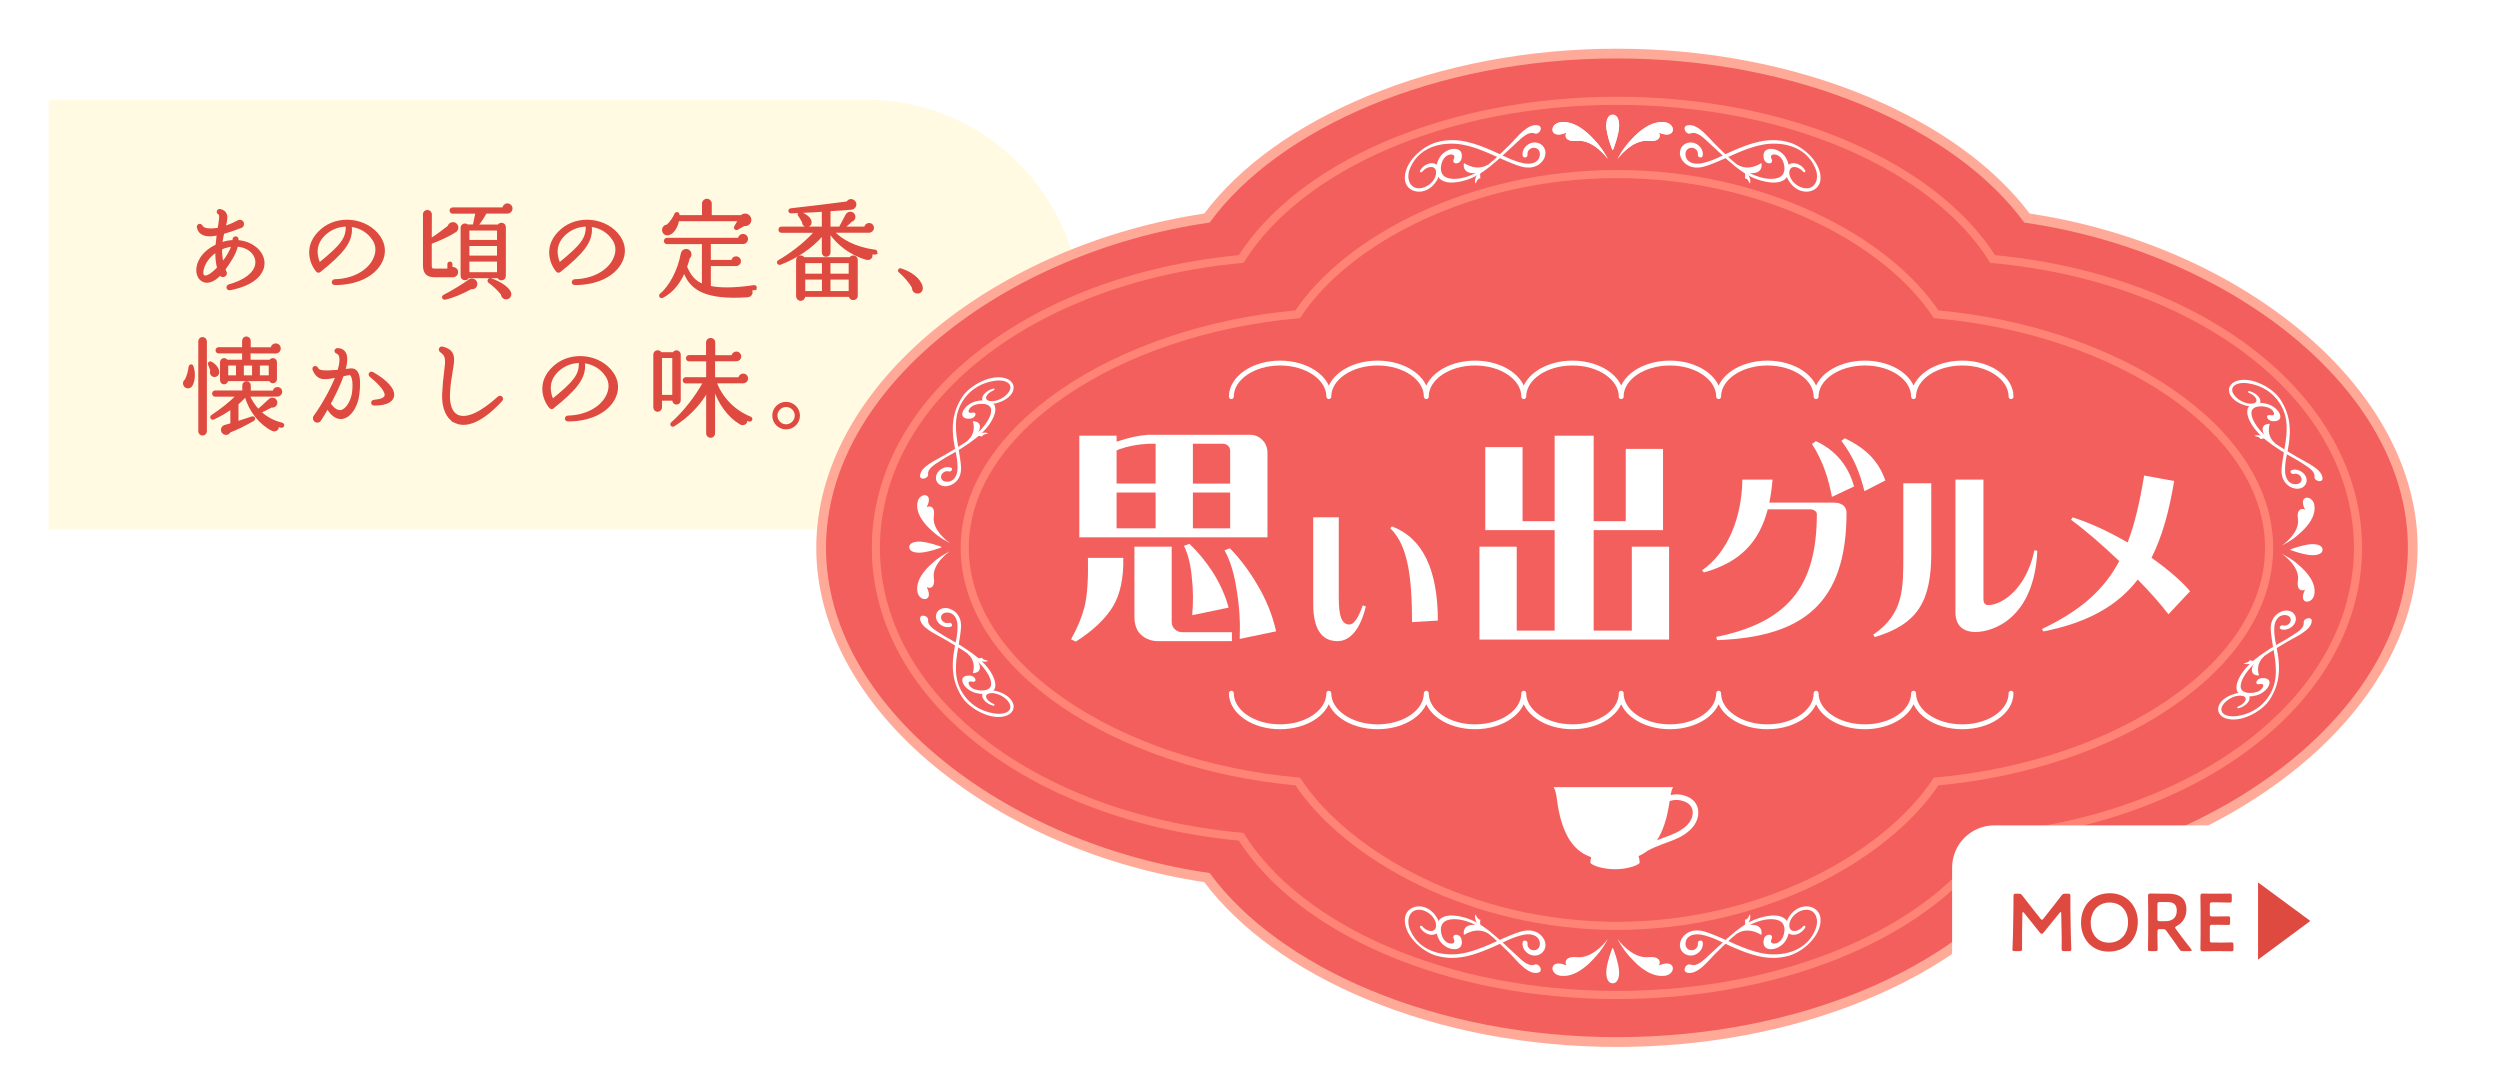 <?xml version="1.0" encoding="UTF-8"?>
<svg id="_レイヤー_2" data-name="レイヤー 2" xmlns="http://www.w3.org/2000/svg" xmlns:xlink="http://www.w3.org/1999/xlink" viewBox="0 0 770 335">
  <defs>
    <style>
      .cls-1 {
        stroke: #fff;
        stroke-linecap: round;
        stroke-linejoin: round;
        stroke-width: 1.5px;
      }

      .cls-1, .cls-2 {
        fill: none;
      }

      .cls-3 {
        stroke: #de4940;
        stroke-width: .5px;
      }

      .cls-3, .cls-2 {
        stroke-miterlimit: 10;
      }

      .cls-3, .cls-4 {
        fill: #de4940;
      }

      .cls-2 {
        stroke: #ff8475;
        stroke-width: 2.5px;
      }

      .cls-5 {
        filter: url(#drop-shadow-1);
      }

      .cls-6 {
        fill: #fa9;
      }

      .cls-6, .cls-7, .cls-4, .cls-8, .cls-9 {
        stroke-width: 0px;
      }

      .cls-7 {
        fill: #f35f5c;
      }

      .cls-8 {
        fill: #fffae1;
      }

      .cls-9 {
        fill: #fff;
      }
    </style>
    <filter id="drop-shadow-1" filterUnits="userSpaceOnUse">
      <feOffset dx="15" dy="15"/>
      <feGaussianBlur result="blur" stdDeviation="10"/>
      <feFlood flood-color="#000" flood-opacity=".45"/>
      <feComposite in2="blur" operator="in"/>
      <feComposite in="SourceGraphic"/>
    </filter>
  </defs>
  <g id="_文字" data-name="文字">
    <g class="cls-5">
      <g>
        <path class="cls-8" d="M66.14,15.71h251.81v132.28H66.14C29.64,147.99,0,118.35,0,81.85H0C0,45.34,29.64,15.71,66.14,15.71Z" transform="translate(317.95 163.7) rotate(180)"/>
        <g>
          <path class="cls-3" d="M55.89,74.14c-.96.2-1.25-1.06-.33-1.32,4.79-1.32,7.79-3.63,8.28-6.3.3-1.68-.43-3.37-2.01-4.52-.92-.66-2.21-1.19-3.8-1.29-.56,2.51-2.21,4.95-3.83,7.2l.26.69c.46.63-.03,1.49-.83,1.49-.36,0-.66-.17-.83-.5-2.34,2.51-4.19,2.38-4.92,2.11-1.32-.43-2.11-1.68-2.18-3.37-.07-2.34,1.49-5.68,5.94-7.79.1-1.16.23-2.24.36-3.3-2.21.5-3.66.36-4.69-.2-.79-.43-1.25-1.12-1.42-2.01-.17-.79.86-1.19,1.25-.43.56,1.02,2.34,1.22,5.15.79.16-1.12.76-4.29.26-4.46-.96-.36-.56-1.52.33-1.29.69.2,1.22.49,1.52.96.63.96.36,2.31-.13,4.26,1.19-.4,2.54-.96,4.09-1.78.69-.4,1.58.1,1.55.92,0,.5-.3.86-.66.96-2.11.82-3.89,1.42-5.45,1.85-.23.96-.43,1.98-.56,3.07,1.19-.43,2.38-.66,3.6-.69,0-.17.03-.3.03-.46,0-.79,1.35-1.02,1.35.03v.43c2.24.17,4.26.99,5.84,2.38,1.82,1.65,2.54,3.8,1.98,5.88-.53,1.85-2.44,5.15-10.2,6.7ZM51.57,62.49c-3,1.95-4.29,4.98-4.19,6.57,0,.3.1.82.5.99,1.19.46,3.3-1.62,4.22-2.54-.43-1.68-.56-3.33-.53-5.02ZM53.15,61.63c-.03,1.35.07,2.74.43,4.19,1.29-1.58,2.38-3.4,2.94-5.12-1.06.13-2.18.4-3.37.92Z"/>
          <path class="cls-3" d="M88.2,72.56c-1.06,0-.99-1.32,0-1.32,5.21-.1,9.84-2.48,11.78-6.07,1.16-2.15,1.22-4.42.03-6.24-1.52-2.44-4.03-3.96-6.93-4.32.63,4.85-2.71,8.45-9.57,13.99-.26.23-.69.2-.92-.1-1.88-2.15-4.22-7.89,1.45-12.77,2.51-2.15,5.91-3.14,9.44-2.71,3.43.43,6.53,2.15,8.42,4.88,1.68,2.41,1.88,5.31.46,7.95-2.21,4.16-7.56,6.7-14.16,6.7ZM85.03,57.21c-3.63,3.37-2.34,7.33-1.65,8.88,6.53-5.31,8.58-7.62,8.32-11.55-2.51.03-4.82.96-6.67,2.67Z"/>
          <path class="cls-3" d="M125.29,56.29c-1.58,1.06-5.35,2.84-7.56,3.6v6.86c0,.99.23,1.22,1.12,1.22h4.19v-1.62c0-.3.23-.53.53-.53s.53.23.53.53v1.19c.86-.23,1.75.33,1.75,1.25,0,.79-.59,1.35-1.39,1.35h-5.61c-2.24,0-3.33-.99-3.33-3.43v-15.71c0-.63.5-1.09,1.12-1.09s1.12.5,1.12,1.12l-.03,7.59c1.68-1.06,4.09-2.84,5.38-3.89.17-.63.76-1.09,1.45-1.06.79.03,1.39.69,1.35,1.49-.03.5-.3.92-.63,1.12ZM130.08,73.81c-2.54,1.45-5.94,2.84-7.99,3.23-.69.13-.99-.69-.33-1.02,2.41-1.22,5.94-3.37,7.76-4.72.96-.69,2.41.07,2.24,1.32-.1.86-.86,1.35-1.68,1.19ZM141.27,50.54h-6.63c-.63,1.25-1.78,2.97-2.54,3.86h6.4c.59-.96,2.05-.56,2.05.59v14.98c0,1.22-1.62,1.55-2.11.46h-9.21c-.5,1.06-2.11.73-2.11-.46v-14.79c0-.99,1.16-1.45,1.85-.79h1.91l.79-3.83h-7.26c-.4,0-.69-.33-.69-.73s.3-.69.69-.69h15.58c.03-.69.59-1.25,1.29-1.25s1.32.59,1.32,1.32-.59,1.32-1.32,1.32ZM129.32,59.16h9.01v-3.4h-9.01v3.4ZM129.32,63.98h9.01v-3.47h-9.01v3.47ZM129.32,69.09h9.01v-3.76h-9.01v3.76ZM140.8,76.95c-.69-.03-1.22-.59-1.25-1.29-.83-1.12-2.54-2.81-3.93-3.76-.46-.33-.1-1.16.5-.96,3.17,1.02,5.64,2.9,6.07,4.26.2.89-.33,1.78-1.39,1.75Z"/>
          <path class="cls-3" d="M162.12,72.56c-1.06,0-.99-1.32,0-1.32,5.21-.1,9.84-2.48,11.78-6.07,1.16-2.15,1.22-4.42.03-6.24-1.52-2.44-4.03-3.96-6.93-4.32.63,4.85-2.71,8.45-9.57,13.99-.26.23-.69.2-.92-.1-1.88-2.15-4.22-7.89,1.45-12.77,2.51-2.15,5.91-3.14,9.44-2.71,3.43.43,6.54,2.15,8.42,4.88,1.68,2.41,1.88,5.31.46,7.95-2.21,4.16-7.56,6.7-14.16,6.7ZM158.95,57.21c-3.63,3.37-2.34,7.33-1.65,8.88,6.53-5.31,8.58-7.62,8.32-11.55-2.51.03-4.82.96-6.67,2.67Z"/>
          <path class="cls-3" d="M217.4,74.14c-.36.07-.79.07-1.16.13.73.89.1,1.98-1.06,2.05-12.94.86-17.53-2.28-19.44-7.59-1.22,2.97-3.37,6.07-6.7,7.79-.56.3-1.09-.46-.59-.86,3-2.51,5.54-7.46,6.47-12.48.26-1.45,2.05-1.72,2.67-.46.3.63.1,1.35-.4,1.75-.13.53-.36,1.49-.83,2.71,1.12,2.54,2.38,4.42,5.08,5.51v-12.74h-10.99c-.4,0-.73-.33-.73-.73s.33-.73.73-.73h22.08c.07-.66.63-1.19,1.32-1.19s1.29.56,1.29,1.29-.56,1.32-1.25,1.32h-10.2v5.41h6.8c.07-.63.56-1.12,1.22-1.12.69,0,1.25.56,1.25,1.25s-.56,1.25-1.22,1.25h-8.05v6.6c2.9.63,7.36.69,13.56-.23.3-.03.56.13.59.43s-.17.59-.46.63ZM214.16,54.37l-2.08,1.19c-.46.26-.96-.3-.69-.76l1.09-1.91h-18.58c-.33,1.98-1.45,3.7-2.64,4.19-.83.36-1.68.13-2.01-.76-.33-.92.33-1.88,1.29-1.91.99-.96,1.91-2.21,2.44-3.5.23-.53,1.06-.4,1.06.2,0,.13-.03.26-.03.4h7.46v-3.83c0-.66.59-1.22,1.25-1.22s1.25.56,1.25,1.22v3.83h9.34c.86-.83,2.28-.56,2.74.59.5,1.25-.59,2.51-1.88,2.28Z"/>
          <path class="cls-3" d="M254.42,63.18l-1.06-.13c.46,1.12-.36,2.01-1.49,1.72-5.02-1.39-9.14-4.82-11.32-8.12v6.11c0,.59-.5,1.09-1.09,1.09s-1.09-.5-1.09-1.09v-5.41c-3.43,3.99-8.09,7.03-13,8.94-.66.26-1.19-.56-.53-.92,3.04-1.78,7.79-5.08,11.12-8.91h-10.26c-.4,0-.69-.33-.69-.73s.3-.69.69-.69h12.67v-5.08c-2.28.2-7.2.4-9.7.5-.76.03-.83-.99-.07-1.06,4.62-.5,13.17-1.55,17.33-2.11.43-.73,1.25-.96,1.98-.46,1.12.73.59,2.41-.69,2.51-1.58.13-4.85.4-6.67.46v5.25h3.1l2.01-3.83c.66-1.29,2.57-.86,2.57.59,0,.63-.46,1.16-1.06,1.29-.69.76-1.68,1.55-2.21,1.95h6.47c.07-.63.59-1.12,1.25-1.12.69,0,1.25.56,1.25,1.25s-.63,1.25-1.29,1.25h-10.83c2.18,2.31,6.34,4.92,12.71,5.71.3.03.49.3.46.59s-.3.5-.59.46ZM248.95,76.02c0,1.49-2.08,1.55-2.28.17h-13.9c0,.66-.5,1.22-1.16,1.22s-1.16-.53-1.16-1.16v-11.19c0-1.16,1.55-1.55,2.15-.59h14.23c.59-.96,2.11-.56,2.11.59v10.96ZM233.66,54.64c-.83.1-1.39-.53-1.39-1.29-.33-.63-.83-1.45-1.22-2.01-.3-.43.03-1.02.63-.79,1.25.46,2.67,1.39,2.97,2.44.23.79-.1,1.55-.99,1.65ZM232.77,69.55h5.64v-3.76h-5.64v3.76ZM232.77,74.9h5.64v-4.03h-5.64v4.03ZM240.53,69.55h6.11v-3.76h-6.11v3.76ZM240.53,74.9h6.11v-4.03h-6.11v4.03Z"/>
          <path class="cls-3" d="M267.29,75.13c-.69-.13-1.22-.76-1.12-1.52-1.06-1.88-2.77-3.73-4.13-4.88-.43-.36-.13-.99.43-.83,3.2,1.02,5.94,3.07,6.47,5.48.23,1.02-.5,2.01-1.65,1.75Z"/>
          <path class="cls-3" d="M44.08,103.63c-.56,1.02-1.88.96-2.34,0-.3-.59-.1-1.25.43-1.62.56-1.02.99-2.51,1.16-3.96.07-.63.79-.83,1.02-.17.66,1.82.53,4.32-.26,5.74ZM48.47,117.83c0,.59-.5,1.06-1.09,1.06s-1.06-.46-1.06-1.06v-27.69c0-.59.46-1.09,1.06-1.09s1.09.5,1.09,1.09v27.69ZM50.78,100.83c-.69-.2-1.06-.96-.76-1.62-.1-.4-.46-1.52-.66-1.88-.26-.5.17-.99.76-.66,1.25.73,2.21,1.91,2.15,3.04-.03.76-.73,1.32-1.49,1.12ZM71.6,116.51c-.33-.07-.66-.17-.96-.26.13,1.06-.86,1.68-1.78,1.22-3.7-1.85-6.9-5.74-8.25-10.43-.4.46-1.19,1.32-2.41,2.34v5.58c1.19-.36,3.37-1.09,4.42-1.45.63-.2,1.02.56.4.92-2.28,1.32-4.95,2.67-7.26,3.56-.33.66-1.09.89-1.75.56-.63-.33-.89-1.12-.56-1.75.16-.33.46-.56.79-.66.53-.13,1.55-.43,1.95-.56v-4.72c-1.62,1.12-3.37,2.15-5.38,3.1-.69.33-1.12-.53-.53-.92,2.97-1.98,5.71-4.16,7.59-6.11h-6.6c-.4,0-.69-.3-.69-.69s.3-.73.69-.73h8.61v-1.78c0-.59.46-1.06,1.06-1.06s1.06.46,1.06,1.06v1.82h7.23c.07-.59.59-1.09,1.22-1.09.69,0,1.22.53,1.22,1.22s-.66,1.22-1.19,1.22h-8.75c.69,1.65,1.72,3.14,2.81,4.32.89-.76,2.64-2.38,3.5-3.17.26-.26.66-.36,1.06-.3.69.1,1.16.76,1.06,1.45-.13.76-.79,1.22-1.55,1.06-.83.46-2.51,1.32-3.33,1.68,1.55,1.45,3.7,2.81,6.6,3.5.3.07.46.36.4.66-.07.3-.36.46-.66.4ZM69.92,93.63l-7.99-.03v2.44h6.24c.17-.3.53-.49.89-.49.56,0,.99.46.99,1.02v5.21c0,.56-.43,1.02-.99,1.02-.43,0-.82-.26-.96-.66h-13.07c-.03.53-.46.99-1.02.99s-.99-.46-.99-1.02v-5.54c0-.56.43-1.02.99-1.02.36,0,.73.2.89.49h4.92v-2.44h-7.49c-.4,0-.69-.3-.69-.69s.3-.73.69-.73h7.49v-2.21c0-.59.46-1.09,1.06-1.09s1.09.5,1.09,1.09v2.24h6.67c.03-.69.59-1.19,1.29-1.19s1.29.56,1.29,1.29-.56,1.32-1.29,1.32ZM55.04,100.86h2.9v-3.53h-2.9v3.53ZM59.85,100.86h3.04v-3.53h-3.04v3.53ZM64.8,100.86h3.23v-3.53h-3.23v3.53Z"/>
          <path class="cls-3" d="M90.54,113.77c-1.19.23-3-.2-4.69-3.04-.79,1.42-1.52,2.67-2.15,3.6-.17.36-.56.59-.96.59-.96,0-1.49-1.19-.79-1.88,2.64-3.7,5.08-8.19,6.6-11.98-3.33.63-5.58,1.19-7-2.11-.4-.96.79-1.35,1.22-.5.33.86,1.62,1.12,6.44.69.56-1.95.79-3.47.43-4.49-.16-.5-.43-.79-.86-.96-.79-.26-.59-1.22.2-1.22,1.35.03,2.01.69,2.31,1.25.63,1.16.5,3-.13,5.21.53-.1,1.12-.1,1.75-.2.73-.1,1.32.1,1.75.53.96.96,1.22,3.04.79,7.03-.33,3.33-2.21,6.96-4.92,7.46ZM93.02,100.37c-.36-.26-1.88.2-2.41.3-1.02,2.87-2.51,5.94-3.99,8.68.89,1.25,2.08,2.44,3.43,2.18,1.85-.36,3.33-3.3,3.63-5.64.4-3.27-.1-4.98-.66-5.51ZM100.28,109.67c-.92,0-.99-1.19-.03-1.29,1.98-.17,3.2-.66,3.43-1.42.36-1.19-1.32-3.4-4.59-6.07-.69-.56-.07-1.52.73-1.06,4.52,2.61,6.8,5.25,6.27,7.36-.3,1.12-1.58,2.48-5.81,2.48Z"/>
          <path class="cls-3" d="M125.46,115.15c-2.74-1.16-4.22-4.42-4.03-8.81.13-2.77.36-4.92.59-6.67.53-3.99.53-5.15-1.25-6.37-.69-.46-.33-1.52.56-1.29,3.99,1.02,3.5,3.53,2.84,7.36-.33,1.85-.69,4.09-.83,6.9-.13,3.53.76,5.87,2.61,6.73,2.74,1.25,7.2-.79,12.54-5.64.69-.66,1.65.3.99.99-5.48,5.97-10.43,8.35-14.03,6.8Z"/>
          <path class="cls-3" d="M160.01,114.56c-1.06,0-.99-1.32,0-1.32,5.21-.1,9.84-2.48,11.78-6.07,1.16-2.15,1.22-4.42.03-6.24-1.52-2.44-4.03-3.96-6.93-4.32.63,4.85-2.71,8.45-9.57,13.99-.26.23-.69.2-.92-.1-1.88-2.15-4.22-7.89,1.45-12.77,2.51-2.15,5.91-3.14,9.44-2.71,3.43.43,6.54,2.15,8.42,4.88,1.68,2.41,1.88,5.31.46,7.95-2.21,4.16-7.56,6.7-14.16,6.7ZM156.84,99.21c-3.63,3.37-2.34,7.33-1.65,8.88,6.53-5.31,8.58-7.62,8.32-11.55-2.51.03-4.82.96-6.67,2.67Z"/>
          <path class="cls-3" d="M194.43,108.29c0,.59-.46,1.06-1.06,1.06-.73,0-1.06-.53-1.06-1.19h-3.66v2.34c0,.59-.5,1.09-1.09,1.09s-1.09-.5-1.09-1.09v-16.27c0-1.19,1.58-1.52,2.08-.5h3.86c.49-.99,2.01-.63,2.01.5v14.06ZM188.65,106.87h3.66v-11.85h-3.66v11.85ZM215.75,114.59l-.86-.36c.3,1.12-.89,1.85-1.88,1.25-3.7-2.21-6.54-6.24-8.02-10.66v13.66c0,.63-.5,1.12-1.12,1.12s-1.12-.49-1.12-1.12v-12.84c-2.21,3.96-5.84,7.72-10.23,10.46-.66.33-1.06-.43-.63-.82,3.7-3.27,7.46-8.05,9.84-12.44h-5.51c-.4,0-.69-.3-.69-.69s.3-.73.69-.73h6.53v-5.38h-5.54c-.4,0-.69-.3-.69-.69s.3-.73.69-.73h5.51v-4.19c0-.63.53-1.09,1.16-1.09s1.16.46,1.16,1.09v4.22h5.51c.07-.63.59-1.12,1.25-1.12.69,0,1.25.56,1.25,1.25,0,.79-.63,1.25-1.35,1.25h-6.7v5.41h7.66c.07-.63.59-1.12,1.25-1.12.69,0,1.25.56,1.25,1.25,0,.76-.66,1.25-1.22,1.25h-8.42c1.68,4.59,5.51,8.71,10.63,10.76.26.1.4.43.3.69-.1.26-.43.4-.69.3Z"/>
          <path class="cls-3" d="M227.1,117c-2.21,0-3.99-1.78-3.99-3.99s1.78-3.99,3.99-3.99,4.03,1.78,4.03,3.99-1.78,3.99-4.03,3.99ZM227.1,110.1c-1.58,0-2.9,1.29-2.9,2.9s1.32,2.94,2.9,2.94,2.94-1.32,2.94-2.94-1.32-2.9-2.94-2.9Z"/>
        </g>
      </g>
      <g>
        <path class="cls-7" d="M483.02,305.94c-27.11,0-53.54-5.03-76.42-14.53-21.82-9.06-39.05-21.55-49.87-36.12-31.24-4.6-60.63-17.14-82.81-35.35-23.22-19.07-36.02-42.58-36.02-66.22s12.79-47.15,36.02-66.22c22.18-18.21,51.57-30.75,82.81-35.35,10.82-14.58,28.05-27.06,49.87-36.12,22.89-9.51,49.31-14.53,76.42-14.53s53.54,5.03,76.42,14.53c21.82,9.06,39.05,21.55,49.87,36.12,31.24,4.6,60.63,17.14,82.81,35.35,23.22,19.07,36.02,42.58,36.02,66.22s-12.79,47.15-36.02,66.22c-22.18,18.21-51.57,30.75-82.81,35.35-10.82,14.58-28.05,27.06-49.87,36.12-22.89,9.51-49.31,14.53-76.42,14.53Z"/>
        <path class="cls-6" d="M483.02,3c56.11,0,104.33,21.6,125.45,50.55,62.97,9.04,118.16,51.2,118.16,100.17s-55.19,91.13-118.16,100.17c-21.12,28.95-69.34,50.55-125.45,50.55s-104.33-21.6-125.45-50.55c-62.97-9.04-118.16-51.2-118.16-100.17s55.19-91.13,118.16-100.17c21.12-28.95,69.34-50.55,125.45-50.55M483.02,0c-27.31,0-53.93,5.06-77,14.65-21.82,9.06-39.12,21.54-50.12,36.12-31.28,4.71-60.68,17.32-82.93,35.58-23.58,19.36-36.56,43.29-36.56,67.38s12.99,48.02,36.56,67.38c22.24,18.26,51.65,30.87,82.93,35.58,11,14.58,28.3,27.05,50.12,36.12,23.07,9.58,49.69,14.65,77,14.65s53.93-5.06,77-14.65c21.82-9.07,39.12-21.54,50.12-36.12,31.28-4.71,60.68-17.32,82.93-35.58,23.58-19.36,36.56-43.29,36.56-67.38s-12.99-48.02-36.56-67.38c-22.24-18.26-51.65-30.87-82.93-35.58-11-14.58-28.3-27.05-50.12-36.12-23.07-9.58-49.69-14.65-77-14.65h0Z"/>
      </g>
      <path class="cls-2" d="M711.25,153.75c0-45.38-47.32-82.89-112.51-88.98-17.98-28.51-63.01-48.72-115.73-48.72s-97.75,20.21-115.73,48.72c-65.18,6.09-112.51,43.61-112.51,88.98s47.32,82.89,112.51,88.98c17.98,28.51,63.01,48.72,115.73,48.72s97.75-20.22,115.73-48.72c65.18-6.09,112.51-43.61,112.51-88.98Z"/>
      <path class="cls-2" d="M683.88,153.75c0-36.69-47.17-67.02-102.55-71.95-15.27-23.05-53.53-43.19-98.32-43.19s-83.04,20.14-98.32,43.19c-55.38,4.93-102.55,35.26-102.55,71.95s47.17,67.02,102.55,71.95c15.27,23.05,53.53,44.46,98.32,44.46s83.04-21.4,98.32-44.46c55.38-4.93,102.55-35.26,102.55-71.95Z"/>
      <g>
        <g>
          <path class="cls-9" d="M505.75,26.09c2.06-.7,3.98,1.44,5.56,2.85,1.94,1.74,3.79,3.58,5.78,5.32,2.88,2.51,5.95,4.99,9.49,6.11,2.66.84,5.72,1.35,7.73.17,1.93-1.13,2.33-4.25.79-6.88-2.09-3.61-7.96-4.02-6.81.32.51,1.88,3.16,1.69,2.35-.03-.81-1.74,1.44-1.66,2.48-.74,1,.88,1.4,2.18,1.49,3.28.13,1.6-.53,2.74-1.84,3.24-2.36.9-5.93.06-8.68-1.35-3.99-2.06-7.48-5.69-10.63-8.76-2.19-2.14-5.54-6.81-8.84-6-1.62.4-.43,3.01,1.13,2.48h0Z"/>
          <path class="cls-9" d="M509.41,33.03c.44-1.84-1.18-3.87-3.22-4.13-1.96-.25-3.61,1.11-3.77,2.91-.17,1.89,1.31,3.81,3.25,4.48,2,.69,4,.16,5.69-.46,5.71-2.08,10.66-5.17,16.52-6.26,5.02-.98,13.09-.11,16.19,7.13,1.69,3.93-.51,7.5-4.49,5.92-1.88-.74-3.57-2.69-3.47-4.61.12-2.17,2.67-1.99,4.24-.15.42.48.93.06.62-.45-1.2-1.93-3.55-2.64-4.91-1.8-1.43.89-1.27,3.24-.12,5.08,3.28,5.2,9.5,3.79,9.78-.46.35-5.08-5.21-10.16-9.83-11.43-6.31-1.78-12.06.45-17.23,2.68-3.05,1.32-6.21,3.2-9.74,3.84-1.77.32-4.23,0-4.72-2.21-.23-1.04.11-2.09,1.09-2.47,1.35-.53,2.87.57,2.66,2.03-.12.89,1.27,1.16,1.46.35h0Z"/>
        </g>
        <path class="cls-9" d="M520.16,35.76c1.07.59,2.13.92,3.56.81,1.43-.11,2.66-.69,3.79-1.33.56,3.03-2.5,3.56-4.9,2.78,1.07.73,1.6,2.12,1.46,3.21-.13,1.09-.51-1.42-1.61-1.27.17-2.5.15-1.95-2.99-3.81"/>
        <g>
          <path class="cls-9" d="M457.66,26.09c-2.06-.7-3.98,1.44-5.56,2.85-1.94,1.74-3.79,3.58-5.78,5.32-2.88,2.51-5.95,4.99-9.49,6.11-2.66.84-5.72,1.35-7.73.17-1.92-1.13-2.33-4.25-.79-6.88,2.09-3.61,7.96-4.02,6.81.32-.51,1.88-3.16,1.69-2.35-.03.81-1.74-1.44-1.66-2.48-.74-1,.88-1.4,2.18-1.49,3.28-.13,1.6.53,2.74,1.84,3.24,2.36.9,5.93.06,8.68-1.35,3.99-2.06,7.48-5.69,10.63-8.76,2.19-2.14,5.53-6.81,8.84-6,1.62.4.43,3.01-1.13,2.48h0Z"/>
          <path class="cls-9" d="M454.01,33.03c-.44-1.84,1.18-3.87,3.22-4.13,1.96-.25,3.61,1.11,3.77,2.91.17,1.89-1.31,3.81-3.25,4.48-2,.69-3.99.16-5.69-.46-5.71-2.08-10.66-5.17-16.52-6.26-5.02-.98-13.09-.11-16.19,7.13-1.69,3.93.51,7.5,4.49,5.92,1.88-.74,3.57-2.69,3.47-4.61-.12-2.17-2.67-1.99-4.24-.15-.41.48-.93.06-.62-.45,1.2-1.93,3.55-2.64,4.91-1.8,1.43.88,1.27,3.24.12,5.08-3.28,5.2-9.5,3.79-9.78-.46-.35-5.08,5.21-10.16,9.83-11.43,6.31-1.78,12.06.45,17.23,2.68,3.05,1.32,6.21,3.2,9.74,3.84,1.77.32,4.22,0,4.72-2.21.23-1.04-.11-2.09-1.09-2.47-1.35-.53-2.87.57-2.66,2.03.12.89-1.27,1.16-1.46.35t0,0Z"/>
        </g>
        <path class="cls-9" d="M443.25,35.76c-1.07.59-2.13.92-3.57.81-1.43-.11-2.66-.69-3.79-1.33-.56,3.03,2.5,3.56,4.9,2.78-1.07.73-1.6,2.12-1.46,3.21.13,1.09.51-1.42,1.61-1.27-.17-2.5-.15-1.95,2.99-3.81"/>
        <g>
          <path class="cls-9" d="M497.77,22.65c-4.2-.54-8.09,2.87-10.26,5.29-2.66,2.68-4.31,6.02-4.31,6.02,0,0,4.38-6.12,9.53-5.57,3.22.35,3.96-1.3,3.21-2.54.12.04.25.08.37.13,4.9,1.93,5.03-2.84,1.47-3.33Z"/>
          <path class="cls-9" d="M465.64,22.65c4.2-.54,8.09,2.87,10.26,5.29,2.66,2.68,4.31,6.02,4.31,6.02,0,0-4.38-6.12-9.53-5.57-3.22.35-3.96-1.3-3.21-2.54-.12.04-.25.08-.37.13-4.9,1.93-5.04-2.84-1.47-3.33Z"/>
          <path class="cls-9" d="M481.71,20.33c-1.09,0-1.98,1-1.98,3.44,0,2.44,1.82,7.51,1.98,7.51.16,0,1.98-5.07,1.98-7.51,0-2.44-.89-3.44-1.98-3.44Z"/>
        </g>
      </g>
      <g>
        <path class="cls-9" d="M497.77,22.65c-4.2-.54-8.09,2.87-10.26,5.29-2.66,2.68-4.31,6.02-4.31,6.02,0,0,4.38-6.12,9.53-5.57,3.22.35,3.96-1.3,3.21-2.54.12.04.25.08.37.13,4.9,1.93,5.03-2.84,1.47-3.33Z"/>
        <path class="cls-9" d="M465.64,22.65c4.2-.54,8.09,2.87,10.26,5.29,2.66,2.68,4.31,6.02,4.31,6.02,0,0-4.38-6.12-9.53-5.57-3.22.35-3.96-1.3-3.21-2.54-.12.04-.25.08-.37.13-4.9,1.93-5.04-2.84-1.47-3.33Z"/>
        <path class="cls-9" d="M481.71,20.33c-1.09,0-1.98,1-1.98,3.44,0,2.44,1.82,7.51,1.98,7.51.16,0,1.98-5.07,1.98-7.51,0-2.44-.89-3.44-1.98-3.44Z"/>
      </g>
      <g>
        <g>
          <g>
            <path class="cls-9" d="M270.85,131.05c-.18-1.81,2.19-3.08,3.84-4.17,2.03-1.33,4.61-2.6,6.68-3.95,3.01-1.96,5.89-4.01,7.92-6.64,1.52-1.98,2.62-4.32,2.19-6.04-.41-1.65-3.11-2.41-5.97-1.63-3.95,1.05-6.05,5.59-1.78,5.34,1.84-.12,2.46-2.22.67-1.85-1.81.37-1.07-1.37.09-2.04,1.1-.64,2.41-.75,3.43-.66,1.49.14,2.31.82,2.36,1.9.08,1.96-1.72,4.63-3.76,6.62-2.97,2.87-7.14,5.16-10.69,7.29-2.47,1.47-7.47,3.54-7.45,6.41.01,1.41,2.62.8,2.48-.57t0,0Z"/>
            <path class="cls-9" d="M277.94,129.05c-1.56-.63-3.77.4-4.46,2.05-.66,1.59.23,3.17,1.83,3.57,1.67.42,3.71-.53,4.74-2.04,1.06-1.56,1.04-3.29.87-4.77-.53-4.99-2.02-9.46-1.31-14.23.54-4.13,3.95-10.13,11.6-11.32,4.15-.66,6.58,1.47,3.83,4.23-1.29,1.31-3.6,2.32-5.3,1.95-1.93-.41-.94-2.33,1.25-3.24.57-.24.36-.69-.2-.53-2.15.61-3.57,2.29-3.24,3.45.35,1.23,2.65,1.54,4.68.93,5.72-1.76,6.32-6.17,2.75-7.49-4.46-1.65-11.25,2-13.63,5.67-3.17,4.89-3.23,9.47-2.55,13.98.4,2.66,1.32,5.52,1.09,8.53-.12,1.5-.93,3.5-3.04,3.59-.99.04-1.86-.4-2-1.27-.19-1.2,1.15-2.29,2.42-1.91.78.23,1.34-.88.65-1.16t0,0Z"/>
          </g>
          <path class="cls-9" d="M283.07,120.68c.82-.77,1.4-1.58,1.7-2.73.3-1.16.13-2.22-.13-3.2,2.9.01,2.5,2.5,1.14,4.3.96-.74,2.35-.96,3.3-.69.95.27-1.43.19-1.59,1.1-2.21-.51-1.73-.41-4.24,1.84"/>
          <g>
            <path class="cls-9" d="M267.6,139.64c-.72,3.62,2.29,6.98,4.47,8.86,2.4,2.3,5.47,3.73,5.46,3.73,0,0-5.61-3.79-4.9-8.24.45-2.78-1.02-3.42-2.19-2.77.04-.11.09-.21.13-.32,2.03-4.22-2.32-4.33-2.98-1.26Z"/>
            <path class="cls-9" d="M267.6,167.4c-.72-3.62,2.29-6.98,4.47-8.86,2.4-2.3,5.47-3.73,5.46-3.73,0,0-5.6,3.79-4.9,8.24.45,2.78-1.02,3.42-2.19,2.77.04.11.09.22.13.32,2.03,4.22-2.32,4.33-2.98,1.26Z"/>
            <path class="cls-9" d="M265.05,153.52c0,.95.92,1.72,3.16,1.71,2.23,0,6.87-1.58,6.88-1.71,0-.14-4.64-1.71-6.88-1.71-2.24,0-3.16.77-3.16,1.71Z"/>
          </g>
        </g>
        <g>
          <g>
            <path class="cls-9" d="M270.85,176c-.18,1.81,2.19,3.08,3.84,4.17,2.03,1.33,4.61,2.6,6.68,3.95,3.01,1.96,5.89,4.01,7.92,6.64,1.52,1.98,2.62,4.32,2.19,6.04-.41,1.65-3.11,2.41-5.97,1.63-3.95-1.05-6.05-5.59-1.78-5.34,1.84.12,2.46,2.22.67,1.85-1.81-.37-1.07,1.37.09,2.04,1.1.64,2.41.75,3.43.66,1.49-.14,2.31-.82,2.36-1.9.08-1.96-1.72-4.63-3.76-6.62-2.97-2.87-7.14-5.16-10.69-7.29-2.47-1.47-7.47-3.54-7.45-6.41.01-1.41,2.62-.8,2.48.57t0,0Z"/>
            <path class="cls-9" d="M277.94,177.99c-1.56.63-3.77-.4-4.46-2.05-.66-1.59.23-3.17,1.83-3.57,1.67-.42,3.71.53,4.74,2.04,1.06,1.56,1.04,3.29.87,4.77-.53,4.99-2.02,9.46-1.31,14.23.54,4.13,3.95,10.13,11.6,11.32,4.15.66,6.58-1.47,3.83-4.23-1.29-1.31-3.6-2.32-5.3-1.95-1.93.41-.94,2.33,1.25,3.24.57.24.36.69-.2.53-2.15-.61-3.57-2.29-3.24-3.45.35-1.23,2.65-1.54,4.68-.93,5.72,1.76,6.32,6.17,2.75,7.49-4.46,1.65-11.25-2-13.63-5.67-3.17-4.89-3.23-9.47-2.55-13.98.4-2.66,1.32-5.52,1.09-8.53-.12-1.5-.93-3.5-3.04-3.59-.99-.04-1.86.4-2,1.27-.19,1.2,1.15,2.29,2.42,1.91.78-.23,1.34.88.65,1.16t0,0Z"/>
          </g>
          <path class="cls-9" d="M283.07,186.36c.82.77,1.4,1.58,1.7,2.73.3,1.16.13,2.22-.13,3.2,2.9-.01,2.5-2.5,1.14-4.3.96.74,2.35.96,3.3.69.95-.27-1.43-.19-1.59-1.1-2.21.51-1.73.41-4.24-1.84"/>
        </g>
        <g>
          <g>
            <path class="cls-9" d="M694.55,176.77c.18,1.81-2.19,3.08-3.84,4.17-2.03,1.33-4.61,2.6-6.68,3.95-3.01,1.96-5.89,4.01-7.92,6.64-1.52,1.98-2.62,4.32-2.19,6.04.41,1.65,3.11,2.41,5.97,1.63,3.95-1.05,6.05-5.59,1.78-5.34-1.84.12-2.46,2.22-.67,1.85,1.81-.37,1.07,1.37-.09,2.04-1.1.64-2.41.75-3.43.66-1.49-.14-2.31-.82-2.36-1.9-.08-1.96,1.72-4.63,3.76-6.62,2.97-2.87,7.14-5.16,10.69-7.29,2.47-1.47,7.47-3.54,7.45-6.41-.01-1.41-2.62-.8-2.48.57t0,0Z"/>
            <path class="cls-9" d="M687.45,178.77c1.56.63,3.77-.4,4.46-2.05.66-1.59-.23-3.17-1.83-3.57-1.67-.42-3.71.53-4.74,2.04-1.06,1.56-1.04,3.29-.87,4.77.53,4.99,2.02,9.46,1.31,14.23-.54,4.13-3.95,10.13-11.6,11.32-4.15.66-6.58-1.47-3.83-4.23,1.29-1.31,3.6-2.32,5.3-1.95,1.93.41.94,2.33-1.25,3.24-.57.24-.36.69.2.53,2.15-.61,3.57-2.29,3.24-3.45-.35-1.23-2.65-1.54-4.68-.93-5.72,1.76-6.32,6.17-2.75,7.49,4.46,1.65,11.25-2,13.63-5.67,3.17-4.89,3.23-9.47,2.55-13.98-.4-2.66-1.32-5.52-1.09-8.53.12-1.5.93-3.5,3.04-3.59.99-.04,1.86.4,2,1.27.19,1.2-1.15,2.29-2.42,1.91-.78-.23-1.34.88-.65,1.16t0,0Z"/>
          </g>
          <path class="cls-9" d="M682.33,187.13c-.82.77-1.4,1.58-1.7,2.73-.3,1.16-.13,2.22.13,3.2-2.9-.01-2.5-2.5-1.14-4.3-.96.74-2.35.96-3.3.69-.95-.27,1.43-.19,1.59-1.1,2.21.51,1.73.41,4.24-1.84"/>
          <g>
            <path class="cls-9" d="M697.79,168.18c.72-3.62-2.29-6.98-4.47-8.86-2.4-2.3-5.47-3.73-5.46-3.73,0,0,5.61,3.79,4.9,8.24-.45,2.78,1.02,3.42,2.19,2.77-.04.11-.09.21-.13.32-2.03,4.22,2.32,4.33,2.98,1.26Z"/>
            <path class="cls-9" d="M697.79,140.41c.72,3.62-2.29,6.98-4.47,8.86-2.4,2.3-5.47,3.73-5.46,3.73,0,0,5.6-3.79,4.9-8.24-.45-2.78,1.02-3.42,2.19-2.77-.04-.11-.09-.22-.13-.32-2.03-4.22,2.32-4.33,2.98-1.26Z"/>
            <path class="cls-9" d="M700.35,154.3c0-.95-.92-1.72-3.16-1.71-2.23,0-6.87,1.58-6.88,1.71,0,.14,4.64,1.71,6.88,1.71,2.24,0,3.16-.77,3.16-1.71Z"/>
          </g>
        </g>
        <g>
          <g>
            <path class="cls-9" d="M697.87,131.82c.18-1.81-2.19-3.08-3.84-4.17-2.03-1.33-4.61-2.6-6.68-3.95-3.01-1.96-5.89-4.01-7.92-6.64-1.52-1.98-2.62-4.32-2.19-6.04.41-1.65,3.11-2.41,5.97-1.63,3.95,1.05,6.05,5.59,1.78,5.34-1.84-.12-2.46-2.22-.67-1.85,1.81.37,1.07-1.37-.09-2.04-1.1-.64-2.41-.75-3.43-.66-1.49.14-2.31.82-2.36,1.9-.08,1.96,1.72,4.63,3.76,6.62,2.97,2.87,7.14,5.16,10.69,7.29,2.47,1.47,7.47,3.54,7.45,6.41-.01,1.41-2.62.8-2.48-.57t0,0Z"/>
            <path class="cls-9" d="M690.78,129.82c1.56-.63,3.77.4,4.46,2.05.66,1.59-.23,3.17-1.83,3.57-1.67.42-3.71-.53-4.74-2.04-1.06-1.56-1.04-3.29-.87-4.77.53-4.99,2.02-9.46,1.31-14.23-.54-4.13-3.95-10.13-11.6-11.32-4.15-.66-6.58,1.47-3.83,4.23,1.29,1.31,3.6,2.32,5.3,1.95,1.93-.41.94-2.33-1.25-3.24-.57-.24-.36-.69.2-.53,2.15.61,3.57,2.29,3.24,3.45-.35,1.23-2.65,1.54-4.68.93-5.72-1.76-6.32-6.17-2.75-7.49,4.46-1.65,11.25,2,13.63,5.67,3.17,4.89,3.23,9.47,2.55,13.98-.4,2.66-1.32,5.52-1.09,8.53.12,1.5.93,3.5,3.04,3.59.99.04,1.86-.4,2-1.27.19-1.2-1.15-2.29-2.42-1.91-.78.23-1.34-.88-.65-1.16t0,0Z"/>
          </g>
          <path class="cls-9" d="M685.65,121.46c-.82-.77-1.4-1.58-1.7-2.73-.3-1.16-.13-2.22.13-3.2-2.9.01-2.5,2.5-1.14,4.3-.96-.74-2.35-.96-3.3-.69-.95.27,1.43.19,1.59,1.1,2.21-.51,1.73-.41,4.24,1.84"/>
        </g>
      </g>
      <g>
        <g>
          <path class="cls-9" d="M505.75,282.11c2.06.7,3.98-1.44,5.56-2.85,1.94-1.74,3.79-3.58,5.78-5.32,2.88-2.51,5.95-4.99,9.49-6.11,2.66-.84,5.72-1.35,7.73-.17,1.93,1.13,2.33,4.25.79,6.88-2.09,3.61-7.96,4.02-6.81-.32.51-1.88,3.16-1.69,2.35.03-.81,1.74,1.44,1.66,2.48.74,1-.88,1.4-2.18,1.49-3.28.13-1.6-.53-2.74-1.84-3.24-2.36-.9-5.93-.06-8.68,1.35-3.99,2.06-7.48,5.69-10.63,8.76-2.19,2.14-5.54,6.81-8.84,6-1.62-.4-.43-3.01,1.13-2.48h0Z"/>
          <path class="cls-9" d="M509.41,275.16c.44,1.84-1.18,3.87-3.22,4.13-1.96.25-3.61-1.11-3.77-2.91-.17-1.89,1.31-3.81,3.25-4.48,2-.69,4-.16,5.69.46,5.71,2.08,10.66,5.17,16.52,6.26,5.02.98,13.09.11,16.19-7.13,1.69-3.93-.51-7.5-4.49-5.92-1.88.74-3.57,2.7-3.47,4.61.12,2.17,2.67,1.99,4.24.15.42-.48.93-.06.62.45-1.2,1.93-3.55,2.64-4.91,1.8-1.43-.89-1.27-3.24-.12-5.08,3.28-5.2,9.5-3.79,9.78.46.35,5.08-5.21,10.16-9.83,11.43-6.31,1.78-12.06-.45-17.23-2.68-3.05-1.32-6.21-3.2-9.74-3.84-1.77-.32-4.23,0-4.72,2.21-.23,1.04.11,2.09,1.09,2.47,1.35.53,2.87-.57,2.66-2.03-.12-.89,1.27-1.16,1.46-.35h0Z"/>
        </g>
        <path class="cls-9" d="M520.16,272.43c1.07-.59,2.13-.92,3.56-.81,1.43.11,2.66.69,3.79,1.33.56-3.03-2.5-3.56-4.9-2.78,1.07-.73,1.6-2.12,1.46-3.21-.13-1.09-.51,1.42-1.61,1.27.17,2.5.15,1.95-2.99,3.81"/>
        <g>
          <path class="cls-9" d="M457.66,282.11c-2.06.7-3.98-1.44-5.56-2.85-1.94-1.74-3.79-3.58-5.78-5.32-2.88-2.51-5.95-4.99-9.49-6.11-2.66-.84-5.72-1.35-7.73-.17-1.92,1.13-2.33,4.25-.79,6.88,2.09,3.61,7.96,4.02,6.81-.32-.51-1.88-3.16-1.69-2.35.03.81,1.74-1.44,1.66-2.48.74-1-.88-1.4-2.18-1.49-3.28-.13-1.6.53-2.74,1.84-3.24,2.36-.9,5.93-.06,8.68,1.35,3.99,2.06,7.48,5.69,10.63,8.76,2.19,2.14,5.53,6.81,8.84,6,1.62-.4.43-3.01-1.13-2.48h0Z"/>
          <path class="cls-9" d="M454.01,275.16c-.44,1.84,1.18,3.87,3.22,4.13,1.96.25,3.61-1.11,3.77-2.91.17-1.89-1.31-3.81-3.25-4.48-2-.69-3.99-.16-5.69.46-5.71,2.08-10.66,5.17-16.52,6.26-5.02.98-13.09.11-16.19-7.13-1.69-3.93.51-7.5,4.49-5.92,1.88.74,3.57,2.69,3.47,4.61-.12,2.17-2.67,1.99-4.24.15-.41-.48-.93-.06-.62.45,1.2,1.93,3.55,2.64,4.91,1.8,1.43-.89,1.27-3.24.12-5.08-3.28-5.2-9.5-3.79-9.78.46-.35,5.08,5.21,10.16,9.83,11.43,6.31,1.78,12.06-.45,17.23-2.68,3.05-1.32,6.21-3.2,9.74-3.84,1.77-.32,4.22,0,4.72,2.21.23,1.04-.11,2.09-1.09,2.47-1.35.53-2.87-.57-2.66-2.03.12-.89-1.27-1.16-1.46-.35t0,0Z"/>
        </g>
        <path class="cls-9" d="M443.25,272.43c-1.07-.59-2.13-.92-3.57-.81-1.43.11-2.66.69-3.79,1.33-.56-3.03,2.5-3.57,4.9-2.78-1.07-.73-1.6-2.12-1.46-3.21.13-1.09.51,1.42,1.61,1.27-.17,2.5-.15,1.95,2.99,3.81"/>
        <g>
          <path class="cls-9" d="M497.77,285.54c-4.2.54-8.09-2.87-10.26-5.29-2.66-2.68-4.31-6.02-4.31-6.02,0,0,4.38,6.12,9.53,5.57,3.22-.35,3.96,1.3,3.21,2.54.12-.04.25-.08.37-.13,4.9-1.93,5.03,2.84,1.47,3.33Z"/>
          <path class="cls-9" d="M465.64,285.54c4.2.54,8.09-2.87,10.26-5.29,2.66-2.68,4.31-6.02,4.31-6.02,0,0-4.38,6.12-9.53,5.57-3.22-.35-3.96,1.3-3.21,2.54-.12-.04-.25-.08-.37-.13-4.9-1.93-5.04,2.84-1.47,3.33Z"/>
          <path class="cls-9" d="M481.71,287.86c-1.09,0-1.98-1-1.98-3.44,0-2.44,1.82-7.51,1.98-7.51.16,0,1.98,5.07,1.98,7.51,0,2.44-.89,3.44-1.98,3.44Z"/>
        </g>
      </g>
      <path class="cls-1" d="M604.4,107.16c0-5.71-6.72-10.34-15.01-10.34s-15.01,4.63-15.01,10.34c0-5.71-6.72-10.34-15.01-10.34s-15.01,4.63-15.01,10.34c0-5.71-6.72-10.34-15.01-10.34s-15.01,4.63-15.01,10.34c0-5.71-6.72-10.34-15.01-10.34s-15.01,4.63-15.01,10.34h.02c0-5.71-6.72-10.34-15.01-10.34s-15.01,4.63-15.01,10.34c0-5.71-6.72-10.34-15.01-10.34s-15.01,4.63-15.01,10.34c0-5.71-6.72-10.34-15.01-10.34s-15.01,4.63-15.01,10.34c0-5.71-6.72-10.34-15.01-10.34s-15.01,4.63-15.01,10.34"/>
      <path class="cls-1" d="M604.4,198.51c0,5.71-6.72,10.34-15.01,10.34s-15.01-4.63-15.01-10.34c0,5.71-6.72,10.34-15.01,10.34s-15.01-4.63-15.01-10.34c0,5.71-6.72,10.34-15.01,10.34s-15.01-4.63-15.01-10.34c0,5.71-6.72,10.34-15.01,10.34s-15.01-4.63-15.01-10.34h.02c0,5.71-6.72,10.34-15.01,10.34s-15.01-4.63-15.01-10.34c0,5.71-6.72,10.34-15.01,10.34s-15.01-4.63-15.01-10.34c0,5.71-6.72,10.34-15.01,10.34s-15.01-4.63-15.01-10.34c0,5.71-6.72,10.34-15.01,10.34s-15.01-4.63-15.01-10.34"/>
      <g>
        <path class="cls-9" d="M320.09,156.83h10.88c.13,6.21-.94,11.17-3.14,14.89-2.33,3.86-6.14,7.51-11.48,10.89l-1.47-.69c2.07-3.72,3.4-7.03,4.14-9.99.87-3.45,1.2-8.48,1.07-15.1ZM328.91,121.05c.27-.07.53-.21.87-.28,3.07-1.03,6.01-1.65,8.81-1.86h31.31c1.54,0,2.81.48,3.81,1.52,1.13,1.03,1.67,2.41,1.67,4.14v25.92h-57.95v-31.3h11.48v1.86ZM338.59,121.67c-3.27.21-6.21.76-8.68,1.65l-1,.41v10.2h12.02v-12.27h-2.34ZM340.93,147.73v-11.03h-12.02v11.03h12.02ZM345.87,176.34c0,1.1.33,1.93,1.07,2.55.6.55,1.34.83,2.2.83h15.29v2.75h-22.76c-2.07,0-3.87-.69-5.27-2-1.33-1.24-2-3.1-2-5.52v-21.58h11.48v22.96ZM349.67,153.11l1.67-.62c2.54,2.41,4.87,5.24,6.94,8.34,2.33,3.58,4.07,7.38,5.14,11.31l-11.22,2.34c.34-3.86.34-7.79-.13-11.72-.33-3.79-1.13-7.03-2.4-9.65ZM363.16,122.22c-.4-.34-.94-.55-1.54-.55h-9.21v12.27h11.48v-9.92c0-.83-.27-1.45-.73-1.79ZM363.89,147.73v-11.03h-11.48v11.03h11.48ZM362.15,154.49l1.67-.62c3.14,3.24,5.87,6.89,8.28,10.96,2.8,4.62,4.81,9.51,5.94,14.62l-11.21,2.34c.2-4.97-.07-10-.94-15.1-.73-4.9-1.93-8.96-3.74-12.2Z"/>
        <path class="cls-9" d="M405.67,171.79c-1.59,6.72-4.68,10.68-8.71,10.68-3.75,0-7.49-2.18-7.49-11.41v-26.74h7.87v24.8c0,5.56.84,8.22,3.28,8.22,1.73,0,3.14-3.14,4.12-5.9l.94.34ZM413.21,147.71l.51-.58c9.51,3.58,14.14,13.44,14.14,29.01l-7.96.48c0-13.49-1.17-23.6-6.7-28.91Z"/>
        <path class="cls-9" d="M452.15,179.23h11.68v-30.95h-21.36v-25.57h11.48v22.82h9.88v-26.33h12.02v26.33h9.88v-22.27h11.48v25.02h-21.36v30.95h11.75v-25.85h11.48v28.61h-58.41v-28.61h11.48v25.85Z"/>
        <path class="cls-9" d="M530.94,132.71c-.21,2.51-.53,4.91-1,7.09h19.77c3.33,0,4.02,1.86,4.02,3.11,0,27.78-13.27,38.32-39.86,39.25l-.26-.98c21.72-4.48,30.98-15.17,30.98-37.88,0-.6-.74-1.42-2.01-1.42h-13.11c-2.59,9.88-8.3,16.27-19.66,19.43l-.58-.65c7.93-5.46,12.26-16.27,12.42-27.95h9.3ZM544.31,120.87c6.24,2.93,10.02,7.72,11.73,13.96l-6.81,3.22c-.95-5.17-2.65-10.94-6.15-16.31l1.23-.88ZM553.2,119.99c7.18,3.42,10.59,7.62,12.48,12.98l-6.43,3.32c-1.52-6.06-3.4-10.55-7.09-15.52l1.04-.78Z"/>
        <path class="cls-9" d="M579.83,133.85v21.45c0,14.79-4.07,21.94-17.44,25.93l-.42-.76c9.51-6.55,9.25-14.19,9.25-25.22v-21.4h8.62ZM612.49,154.65c-.95,20.9-13.74,25-19.03,25-4.02,0-6.18-2.13-6.18-6.06v-40.88h8.62v36.9c0,.98.42,1.75,1.48,1.75,4.23,0,11.74-4.97,14.22-16.87l.9.16Z"/>
        <path class="cls-9" d="M623.34,144.34c5.39,1.69,11.36,4.48,16.97,7.75,2.22-5.79,3.76-12.55,5.08-20.63l9.25,1.69c-1.53,9.23-3.65,17.08-6.98,23.64,5.02,3.55,9.3,7.21,11.89,10.31l-6.66,7.1c-2.38-3.11-5.71-6.88-9.46-10.7-6.13,7.97-15.28,13.26-29.07,15.99l-.42-.76c12.05-5.73,19.14-12.17,23.79-20.91-5.02-4.8-10.31-9.39-14.85-12.72l.48-.76Z"/>
      </g>
      <path class="cls-9" d="M508.03,234.41c-.29-1.79-1.43-3.21-3.22-4-1.96-.87-3.74-.88-5.27-.55.17-.9.39-1.76.78-2.43h-36.79c.6,1.02.82,2.44,1.01,3.86,1.55,11.94,5.95,16.19,10.55,17.71-.12.44-.2.97-.26,1.6-.06.76,3.61,2.13,7.6,2.13s7.67-1.37,7.6-2.13c-.07-.81-.19-1.46-.36-1.94.94-.39,1.87-.92,2.76-1.62,1.52-.83,3.18-1.5,4.69-2.07.38-.14.76-.28,1.12-.41,2.68-.98,4.99-1.82,7.28-3.9,1.88-1.71,2.83-4.09,2.49-6.22ZM504.38,239.36c-2.04,1.86-4.21,2.65-6.71,3.56-.37.14-.75.27-1.14.42-.39.15-.79.3-1.19.46,1.75-2.67,3.14-6.53,3.91-12.09,1.38-.42,3.03-.53,4.85.28,1.26.56,2.02,1.49,2.22,2.7.25,1.56-.49,3.35-1.95,4.67Z"/>
      <g>
        <rect class="cls-9" x="586.25" y="239.22" width="125" height="60" rx="13" ry="13"/>
        <g>
          <path class="cls-4" d="M607.8,272.73c-.03.87,0,3.9,0,4.47,0,.62-.12.75-.75.75h-1.5c-.55,0-.72-.12-.72-.5,0-.35.15-3.07.18-4.87l.12-7.47c.03-1.25.03-3.6.03-4.1,0-.62.1-.75.72-.75h.82c.62,0,.8.1,1.2.6.7.95,1.42,1.87,2.15,2.77l3.4,4.3c.2.25.32.37.47.37.12,0,.28-.12.47-.37l3.32-4.22c.72-.9,1.47-1.87,2.2-2.85.4-.5.57-.6,1.2-.6h.82c.62,0,.75.12.75.75,0,.37-.02,2.32,0,4.1l.12,7.47c.03,1.32.15,4.25.15,4.62,0,.67-.08.75-.7.75h-1.52c-.62,0-.75-.12-.75-.75,0-.72.05-3.1,0-4.45l-.12-6.42c0-.25-.07-.4-.18-.4s-.2.07-.32.22l-5,6.17c-.15.17-.3.3-.52.3s-.37-.15-.5-.3l-4.95-6.17c-.12-.15-.22-.22-.32-.22s-.18.15-.18.4l-.1,6.4Z"/>
          <path class="cls-4" d="M643.45,268.88c0,5.87-4.17,9.22-8.97,9.22-5.42,0-8.52-4.2-8.52-8.87,0-5.52,3.72-9.12,8.92-9.12s8.57,4.1,8.57,8.77ZM628.95,269.25c0,3.37,2.05,6.1,5.62,6.1,3.25,0,5.87-2.37,5.87-6.32,0-3.35-2.07-6.05-5.65-6.05s-5.85,2.67-5.85,6.27Z"/>
          <path class="cls-4" d="M649.48,272.95c0,1.45.08,4.2.08,4.37,0,.52-.15.62-.72.62h-1.55c-.57,0-.72-.1-.72-.62,0-.18.07-2.92.07-4.37v-7.75c0-1.22-.03-2.8-.05-4.2,0-.6.15-.8.7-.8.18,0,2.15.05,3.32.05h2.2c3.22,0,5.6,1.25,5.6,4.87,0,2.35-1.12,4.1-3.02,5.1-.3.18-.45.3-.45.45,0,.12.07.27.25.5l.8,1.1c1.2,1.6,2.2,2.92,3.85,5.02.12.18.2.3.2.4,0,.18-.22.25-.6.25h-2.07c-.62,0-.8-.1-1.15-.62-1.05-1.6-2-2.9-2.92-4.15l-1-1.4c-.37-.5-.57-.6-1.2-.6h-.85c-.62,0-.75.12-.75.75v1.02ZM649.48,267.98c0,.62.12.75.75.75h1.67c1.87,0,3.55-.8,3.55-3.25,0-2.17-1.35-2.65-2.9-2.65h-2.32c-.62,0-.75.12-.75.75v4.4Z"/>
          <path class="cls-4" d="M668.67,275.33c1.2,0,3.45-.07,3.62-.07.52,0,.62.15.62.72v1.3c0,.57-.1.72-.62.72-.17,0-2.42-.05-3.62-.05h-1.92c-1.17,0-3.15.05-3.32.05-.55,0-.7-.2-.7-.8.02-1.4.05-2.97.05-4.17v-7.85c0-1.22-.03-2.9-.05-4.17,0-.6.15-.8.7-.8.18,0,2.15.05,3.32.05h1.4c1.2,0,3.45-.05,3.62-.05.52,0,.62.15.62.72v1.35c0,.57-.1.72-.62.72-.17,0-2.42-.07-3.62-.07h-1.77c-.62,0-.75.12-.75.75v2.85c0,.62.12.75.75.75h1.25c1.17,0,3.45-.05,3.62-.05.52,0,.62.15.62.72v1.22c0,.57-.1.72-.62.72-.17,0-2.45-.05-3.62-.05h-1.25c-.62,0-.75.12-.75.75v3.97c0,.62.12.75.75.75h2.3Z"/>
          <path class="cls-4" d="M680.48,256.78l16.1,11.87-16.1,11.92v-23.79Z"/>
        </g>
      </g>
    </g>
  </g>
</svg>
